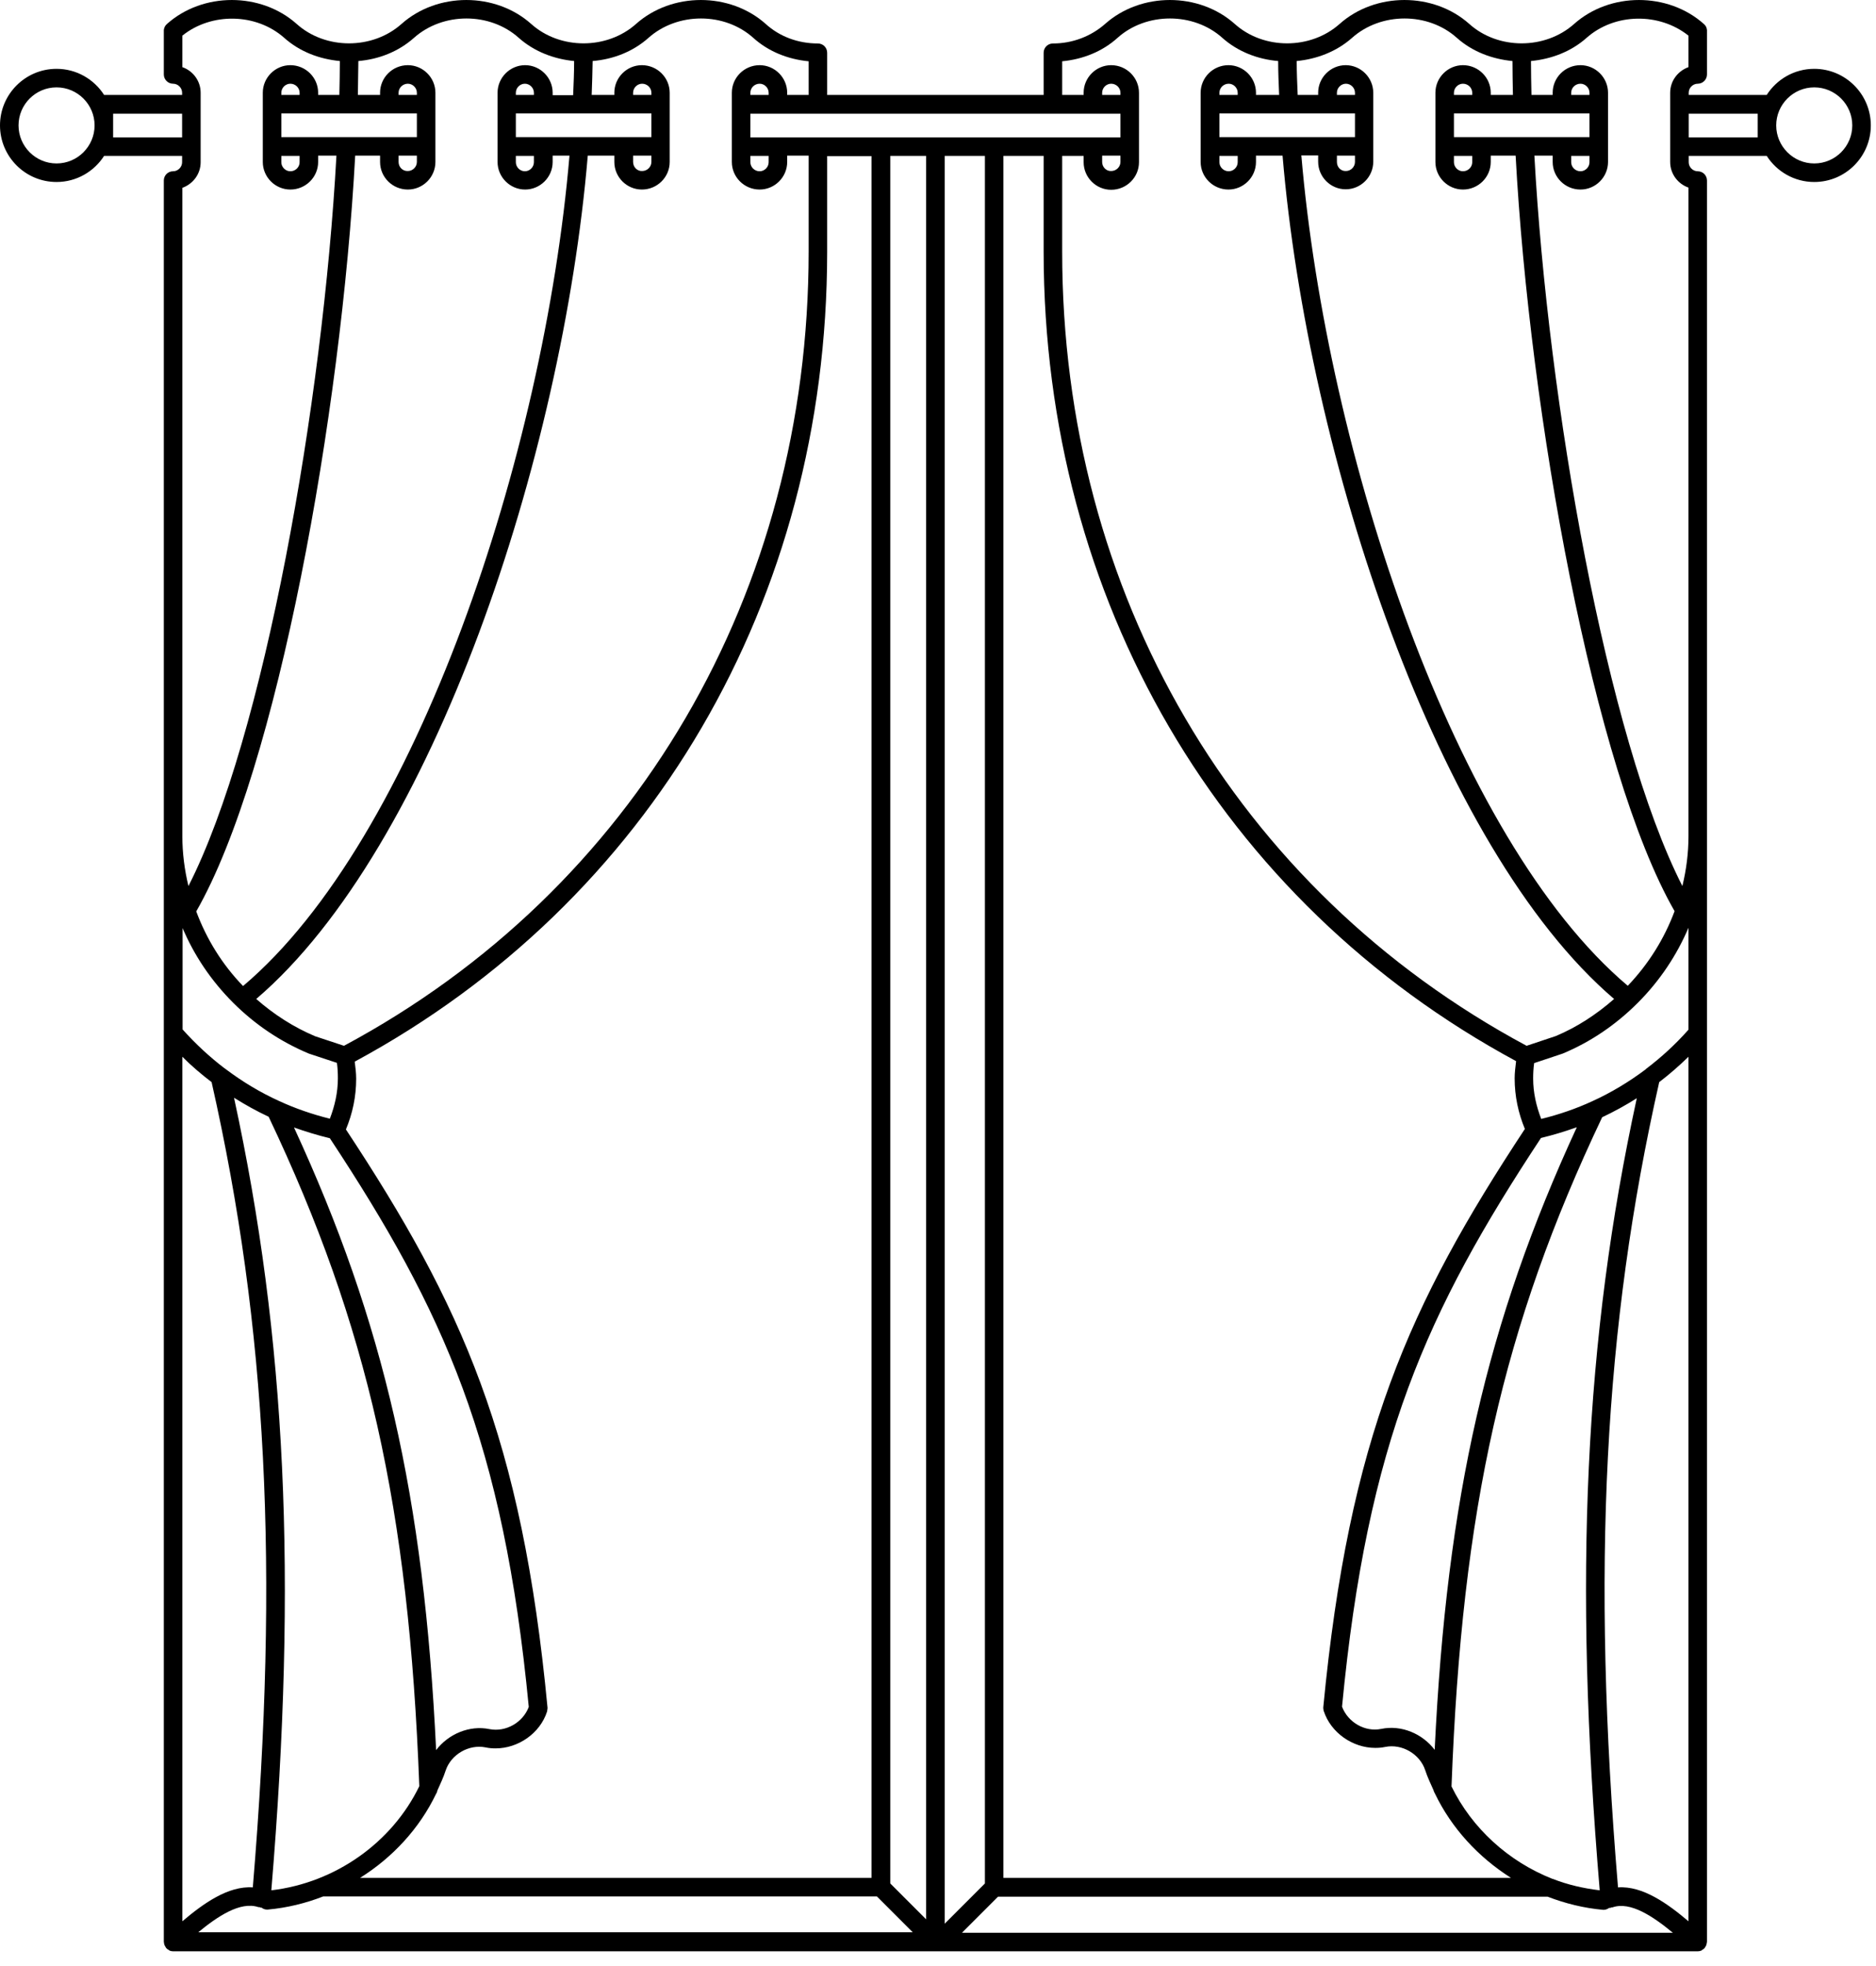 <svg width="84" height="88" viewBox="0 0 84 88" fill="none" xmlns="http://www.w3.org/2000/svg">
<g id="Group 1171275476">
<path id="Vector" d="M81.235 3.081C80.34 3.081 79.554 3.55 79.107 4.249H75.614V4.151C75.614 3.932 75.799 3.747 76.018 3.747C76.247 3.747 76.432 3.561 76.432 3.332V1.389C76.432 1.378 76.432 1.378 76.432 1.367C76.432 1.356 76.432 1.356 76.432 1.345C76.421 1.236 76.378 1.149 76.301 1.083C76.301 1.083 76.301 1.072 76.29 1.072C74.686 -0.357 72.088 -0.357 70.483 1.072C69.184 2.23 67.078 2.23 65.79 1.072C64.185 -0.357 61.587 -0.357 59.982 1.072C58.683 2.23 56.577 2.23 55.288 1.072C53.684 -0.357 51.086 -0.357 49.481 1.072C48.848 1.629 48.019 1.946 47.145 1.946C46.916 1.946 46.73 2.131 46.73 2.361V4.249H41.884H37.037V2.361C37.037 2.131 36.852 1.946 36.623 1.946C35.738 1.946 34.909 1.64 34.286 1.072C32.682 -0.357 30.084 -0.357 28.479 1.072C27.18 2.23 25.074 2.23 23.785 1.072C22.181 -0.357 19.583 -0.357 17.978 1.072C16.679 2.23 14.573 2.23 13.284 1.072C11.68 -0.357 9.082 -0.357 7.477 1.072C7.477 1.072 7.477 1.083 7.466 1.083C7.39 1.149 7.346 1.247 7.335 1.345C7.335 1.356 7.335 1.356 7.335 1.367C7.335 1.378 7.335 1.378 7.335 1.389V3.332C7.335 3.561 7.521 3.747 7.75 3.747C7.969 3.747 8.154 3.932 8.154 4.151V4.249H4.661C4.213 3.55 3.428 3.081 2.532 3.081C1.135 3.081 0 4.216 0 5.613C0 7.011 1.135 8.146 2.532 8.146C3.428 8.146 4.213 7.677 4.661 6.978H8.154V7.262C8.154 7.48 7.969 7.666 7.75 7.666C7.521 7.666 7.335 7.851 7.335 8.08V18.701V18.712V37.4C7.335 37.411 7.335 37.433 7.335 37.444V46.198C7.335 46.22 7.335 46.231 7.335 46.253V86.892V86.903V86.914C7.335 86.936 7.346 86.958 7.346 86.98C7.346 87.013 7.357 87.034 7.368 87.067C7.379 87.1 7.401 87.122 7.412 87.144C7.423 87.165 7.423 87.176 7.445 87.198C7.445 87.198 7.455 87.198 7.455 87.209C7.488 87.242 7.521 87.264 7.565 87.285C7.576 87.285 7.576 87.296 7.586 87.307C7.641 87.329 7.696 87.34 7.75 87.34H76.018C76.072 87.34 76.127 87.329 76.181 87.307C76.192 87.307 76.203 87.296 76.203 87.285C76.247 87.264 76.28 87.242 76.312 87.209C76.312 87.209 76.323 87.209 76.323 87.198C76.334 87.187 76.345 87.165 76.356 87.144C76.378 87.122 76.389 87.089 76.4 87.067C76.411 87.034 76.411 87.013 76.421 86.98C76.421 86.958 76.432 86.936 76.432 86.914V86.903V86.892V46.253C76.432 46.231 76.432 46.22 76.432 46.198V37.444C76.432 37.433 76.432 37.411 76.432 37.4V18.701V18.691V8.08C76.432 7.851 76.247 7.666 76.018 7.666C75.799 7.666 75.614 7.48 75.614 7.262V6.978H79.107C79.554 7.677 80.34 8.146 81.235 8.146C82.633 8.146 83.768 7.011 83.768 5.613C83.768 4.216 82.633 3.081 81.235 3.081ZM2.532 7.316C1.594 7.316 0.83 6.552 0.83 5.613C0.83 4.675 1.594 3.911 2.532 3.911C3.471 3.911 4.235 4.675 4.235 5.613C4.235 6.552 3.471 7.316 2.532 7.316ZM8.154 6.148H5.065V5.089H8.154V6.148ZM68.169 5.079H68.18H71.171V6.137H65.102V5.079H68.169ZM70.352 4.249V4.151C70.352 3.932 70.538 3.747 70.767 3.747C70.985 3.747 71.171 3.932 71.171 4.151V4.249H70.352ZM71.171 6.978V7.262C71.171 7.48 70.985 7.666 70.767 7.666C70.538 7.666 70.352 7.48 70.352 7.262V6.978H71.171ZM65.921 6.978V7.262C65.921 7.48 65.735 7.666 65.506 7.666C65.287 7.666 65.102 7.48 65.102 7.262V6.978H65.921ZM65.102 4.249V4.151C65.102 3.932 65.287 3.747 65.506 3.747C65.735 3.747 65.921 3.932 65.921 4.151V4.249H65.102ZM60.539 1.695C61.838 0.538 63.945 0.538 65.233 1.695C65.931 2.317 66.816 2.644 67.722 2.732C67.722 3.223 67.733 3.736 67.743 4.249H66.75V4.151C66.75 3.474 66.193 2.917 65.506 2.917C64.829 2.917 64.272 3.474 64.272 4.151V7.251C64.272 7.928 64.829 8.484 65.506 8.484C66.193 8.484 66.75 7.928 66.75 7.251V6.967H67.864C68.486 18.483 71.346 34.453 74.981 40.784C74.522 42.018 73.813 43.153 72.885 44.124C65.113 37.564 59.404 20.284 58.269 6.956H59.022V7.24C59.022 7.917 59.578 8.473 60.255 8.473C60.932 8.473 61.489 7.917 61.489 7.24V4.151C61.489 3.474 60.932 2.917 60.255 2.917C59.578 2.917 59.022 3.474 59.022 4.151V4.249H58.105C58.083 3.736 58.061 3.223 58.061 2.732C58.967 2.644 59.851 2.306 60.539 1.695ZM59.862 7.251V6.967H60.67V7.251C60.67 7.469 60.484 7.655 60.266 7.655C60.037 7.666 59.862 7.48 59.862 7.251ZM60.67 4.249H59.862V4.151C59.862 3.932 60.048 3.747 60.266 3.747C60.484 3.747 60.67 3.932 60.67 4.151V4.249ZM60.67 5.079V6.137H54.601V5.079H60.67ZM55.419 6.978V7.262C55.419 7.48 55.234 7.666 55.016 7.666C54.786 7.666 54.601 7.48 54.601 7.262V6.978H55.419ZM54.601 4.249V4.151C54.601 3.932 54.786 3.747 55.016 3.747C55.234 3.747 55.419 3.932 55.419 4.151V4.249H54.601ZM47.56 2.743C48.488 2.655 49.361 2.306 50.038 1.695C51.326 0.538 53.444 0.538 54.732 1.695C55.43 2.317 56.325 2.655 57.231 2.732C57.231 3.234 57.253 3.736 57.275 4.249H56.238V4.151C56.238 3.474 55.681 2.917 55.005 2.917C54.317 2.917 53.76 3.474 53.76 4.151V7.251C53.76 7.928 54.317 8.484 55.005 8.484C55.681 8.484 56.238 7.928 56.238 7.251V6.967H57.428C58.563 20.437 64.359 37.957 72.273 44.714C71.477 45.412 70.603 45.98 69.665 46.373L68.355 46.81C55.332 39.824 47.56 26.55 47.56 11.268C47.56 11.257 47.56 11.257 47.56 11.257V6.978H48.521V7.262C48.521 7.939 49.077 8.495 49.754 8.495C50.442 8.495 50.999 7.939 50.999 7.262V6.574V6.563V4.675V4.664V4.151C50.999 3.474 50.442 2.917 49.754 2.917C49.077 2.917 48.521 3.474 48.521 4.151V4.249H47.56V2.743ZM71.629 84.611C70.898 84.524 70.189 84.36 69.523 84.098C69.523 84.098 69.523 84.098 69.512 84.098C67.547 83.323 65.91 81.838 64.993 79.961C65.462 67.506 67.296 59.363 71.739 50.008C72.273 49.757 72.787 49.473 73.289 49.157C70.953 59.909 70.451 70.617 71.629 84.611ZM46.73 11.279C46.741 26.834 54.645 40.347 67.885 47.497C67.853 47.759 67.82 48.021 67.82 48.261C67.82 49.069 67.984 49.822 68.278 50.532C63.082 58.413 60.408 64.351 59.251 76.424C59.251 76.457 59.251 76.501 59.262 76.533C59.262 76.555 59.262 76.577 59.273 76.588C59.589 77.559 60.572 78.236 61.576 78.236C61.729 78.236 61.871 78.225 62.023 78.193C62.777 78.04 63.574 78.509 63.814 79.23C63.912 79.535 64.054 79.83 64.185 80.125C64.196 80.179 64.218 80.223 64.25 80.278C64.993 81.828 66.193 83.126 67.656 84.054H44.929V6.978H46.73V11.268V11.279ZM64.239 78.323C63.694 77.603 62.755 77.199 61.849 77.385C61.117 77.538 60.353 77.09 60.091 76.391C61.227 64.537 63.879 58.697 68.999 50.936C69.544 50.805 70.079 50.641 70.603 50.456C66.575 59.188 64.785 66.993 64.239 78.323ZM49.35 7.251V6.967H50.169V7.251C50.169 7.469 49.983 7.655 49.754 7.655C49.536 7.666 49.35 7.48 49.35 7.251ZM50.169 4.249H49.35V4.151C49.35 3.932 49.536 3.747 49.754 3.747C49.983 3.747 50.169 3.932 50.169 4.151V4.249ZM26.536 2.732C27.453 2.655 28.337 2.317 29.036 1.695C30.335 0.538 32.442 0.538 33.73 1.695C34.407 2.306 35.28 2.655 36.208 2.743V4.249H35.247V4.151C35.247 3.474 34.69 2.917 34.014 2.917C33.326 2.917 32.769 3.474 32.769 4.151V4.653V4.664V6.552V6.563V7.251C32.769 7.928 33.326 8.484 34.014 8.484C34.69 8.484 35.247 7.928 35.247 7.251V6.967H36.208V11.246C36.208 11.257 36.208 11.257 36.208 11.257C36.208 26.539 28.436 39.824 15.402 46.81L14.114 46.384C13.153 45.98 12.269 45.412 11.473 44.714C19.386 37.957 25.183 20.437 26.318 6.967H27.508V7.251C27.508 7.928 28.064 8.484 28.741 8.484C29.429 8.484 29.986 7.928 29.986 7.251V4.151C29.986 3.474 29.429 2.917 28.741 2.917C28.064 2.917 27.508 3.474 27.508 4.151V4.249H26.493C26.515 3.736 26.525 3.234 26.536 2.732ZM34.417 4.151V4.249H33.599V4.151C33.599 3.932 33.784 3.747 34.014 3.747C34.232 3.747 34.417 3.932 34.417 4.151ZM33.599 6.978H34.417V7.262C34.417 7.48 34.232 7.666 34.014 7.666C33.784 7.666 33.599 7.48 33.599 7.262V6.978ZM10.479 49.135C10.981 49.451 11.494 49.735 12.029 49.986C16.472 59.341 18.306 67.495 18.775 79.95C17.553 82.472 15.02 84.273 12.149 84.611C13.317 70.617 12.815 59.909 10.479 49.135ZM13.164 50.466C13.688 50.652 14.223 50.816 14.769 50.947C19.889 58.708 22.541 64.559 23.676 76.402C23.414 77.101 22.65 77.538 21.919 77.396C21.024 77.21 20.074 77.614 19.528 78.335C18.983 66.993 17.192 59.188 13.164 50.466ZM19.528 80.288C19.561 80.245 19.572 80.201 19.583 80.147C19.714 79.852 19.856 79.557 19.954 79.251C20.194 78.531 20.991 78.062 21.744 78.214C21.897 78.247 22.039 78.258 22.192 78.258C23.196 78.258 24.178 77.592 24.495 76.61C24.506 76.588 24.495 76.566 24.506 76.544C24.506 76.511 24.517 76.479 24.517 76.446C23.371 64.373 20.685 58.424 15.489 50.554C15.784 49.844 15.948 49.091 15.948 48.283C15.948 48.032 15.915 47.77 15.883 47.519C29.123 40.369 37.026 26.856 37.037 11.301C37.037 11.29 37.037 11.29 37.037 11.279V6.989H39.024V84.054H16.123C17.585 83.137 18.786 81.838 19.528 80.288ZM28.348 7.251V6.967H29.167V7.251C29.167 7.469 28.981 7.655 28.752 7.655C28.534 7.666 28.348 7.48 28.348 7.251ZM29.167 4.249H28.348V4.151C28.348 3.932 28.534 3.747 28.752 3.747C28.981 3.747 29.167 3.932 29.167 4.151V4.249ZM29.167 5.079V6.137H23.098V5.079H29.167ZM23.906 6.978V7.262C23.906 7.48 23.72 7.666 23.502 7.666C23.283 7.666 23.098 7.48 23.098 7.262V6.978H23.906ZM23.098 4.249V4.151C23.098 3.932 23.283 3.747 23.502 3.747C23.72 3.747 23.906 3.932 23.906 4.151V4.249H23.098ZM16.046 2.732C16.952 2.655 17.836 2.317 18.535 1.695C19.834 0.538 21.941 0.538 23.229 1.695C23.916 2.306 24.801 2.644 25.707 2.732C25.707 3.234 25.685 3.736 25.663 4.26H24.746V4.151C24.746 3.474 24.189 2.917 23.513 2.917C22.836 2.917 22.279 3.474 22.279 4.151V7.251C22.279 7.928 22.836 8.484 23.513 8.484C24.189 8.484 24.746 7.928 24.746 7.251V6.967H25.499C24.364 20.306 18.655 37.575 10.883 44.135C9.944 43.164 9.246 42.029 8.787 40.795C12.422 34.453 15.282 18.483 15.904 6.967H17.018V7.251C17.018 7.928 17.574 8.484 18.262 8.484C18.939 8.484 19.496 7.928 19.496 7.251V4.151C19.496 3.474 18.939 2.917 18.262 2.917C17.574 2.917 17.018 3.474 17.018 4.151V4.249H16.024C16.035 3.736 16.035 3.223 16.046 2.732ZM17.847 7.251V6.967H18.666V7.251C18.666 7.469 18.48 7.655 18.262 7.655C18.033 7.666 17.847 7.48 17.847 7.251ZM18.666 4.249H17.847V4.151C17.847 3.932 18.033 3.747 18.262 3.747C18.48 3.747 18.666 3.932 18.666 4.151V4.249ZM15.599 5.079H18.666V6.137H12.597V5.079H15.588H15.599ZM13.415 6.978V7.262C13.415 7.48 13.23 7.666 13.001 7.666C12.782 7.666 12.597 7.48 12.597 7.262V6.978H13.415ZM12.597 4.249V4.151C12.597 3.932 12.782 3.747 13.001 3.747C13.23 3.747 13.415 3.932 13.415 4.151V4.249H12.597ZM8.165 8.408C8.645 8.233 8.984 7.786 8.984 7.262V4.151C8.984 3.616 8.634 3.168 8.165 3.005V1.596C9.464 0.549 11.473 0.581 12.728 1.695C13.426 2.317 14.3 2.644 15.217 2.732C15.217 3.223 15.206 3.736 15.195 4.249H14.245V4.151C14.245 3.474 13.688 2.917 13.001 2.917C12.324 2.917 11.767 3.474 11.767 4.151V7.251C11.767 7.928 12.324 8.484 13.001 8.484C13.688 8.484 14.245 7.928 14.245 7.251V6.967H15.064C14.463 17.981 11.822 33.023 8.438 39.66C8.263 38.939 8.165 38.186 8.165 37.422V8.408ZM8.165 41.516C8.689 42.76 9.453 43.895 10.435 44.878C11.418 45.86 12.553 46.624 13.83 47.159L15.086 47.574C15.118 47.803 15.129 48.032 15.129 48.261C15.129 48.906 14.987 49.506 14.769 50.074C13.983 49.877 13.219 49.615 12.488 49.277C11.647 48.895 10.85 48.414 10.097 47.847C10.086 47.836 10.075 47.825 10.064 47.825C9.388 47.312 8.754 46.722 8.176 46.078V41.516H8.165ZM8.165 47.301C8.58 47.716 9.016 48.087 9.475 48.436C11.953 59.407 12.509 70.224 11.32 84.48C10.217 84.404 9.104 85.201 8.165 85.997V47.301ZM8.864 86.499C9.737 85.779 10.763 85.091 11.571 85.364C11.582 85.364 11.593 85.364 11.614 85.364C11.636 85.364 11.647 85.375 11.669 85.386C11.68 85.386 11.691 85.386 11.702 85.386H11.713C11.778 85.441 11.866 85.473 11.953 85.473C11.964 85.473 11.975 85.473 11.986 85.473C12.848 85.397 13.688 85.19 14.474 84.884H39.264L40.869 86.489H8.864V86.499ZM41.469 85.91L39.864 84.305V6.978H41.469V85.91ZM33.599 6.148V5.089H41.884H50.169V6.148H41.884H33.599ZM42.299 6.978H44.1V84.305L42.299 86.106V6.978ZM43.085 86.499L44.689 84.895H69.293C70.09 85.201 70.92 85.408 71.782 85.484C71.793 85.484 71.804 85.484 71.815 85.484C71.902 85.484 71.99 85.441 72.055 85.397H72.066C72.077 85.397 72.088 85.397 72.099 85.397C72.121 85.397 72.132 85.386 72.153 85.375C72.164 85.375 72.175 85.375 72.197 85.375C73.005 85.091 74.031 85.79 74.904 86.51H43.085V86.499ZM75.603 85.997C74.664 85.201 73.551 84.404 72.448 84.48C71.258 70.224 71.815 59.407 74.293 48.436C74.751 48.087 75.188 47.705 75.603 47.301V85.997ZM75.603 46.089C75.024 46.744 74.391 47.323 73.714 47.836C73.703 47.847 73.692 47.858 73.682 47.868C72.939 48.425 72.142 48.906 71.302 49.288C70.571 49.626 69.806 49.888 69.01 50.084C68.791 49.517 68.649 48.916 68.649 48.272C68.649 48.043 68.66 47.825 68.693 47.585L69.97 47.159C71.226 46.635 72.35 45.871 73.332 44.889C74.315 43.906 75.079 42.76 75.603 41.526V46.089ZM75.603 3.005C75.123 3.179 74.784 3.627 74.784 4.151V7.251C74.784 7.786 75.133 8.233 75.603 8.397V37.433C75.603 38.197 75.504 38.939 75.33 39.66C71.946 33.023 69.304 17.97 68.704 6.967H69.523V7.251C69.523 7.928 70.079 8.484 70.767 8.484C71.444 8.484 72.001 7.928 72.001 7.251V4.151C72.001 3.474 71.444 2.917 70.767 2.917C70.079 2.917 69.523 3.474 69.523 4.151V4.249H68.573C68.562 3.725 68.551 3.223 68.551 2.732C69.457 2.644 70.341 2.317 71.04 1.695C72.295 0.581 74.293 0.549 75.603 1.596V3.005ZM78.703 6.148H75.614V5.089H78.703V6.148ZM81.235 7.316C80.297 7.316 79.532 6.552 79.532 5.613C79.532 4.675 80.297 3.911 81.235 3.911C82.174 3.911 82.938 4.675 82.938 5.613C82.938 6.552 82.174 7.316 81.235 7.316Z" fill="black"/>
</g>
</svg>
